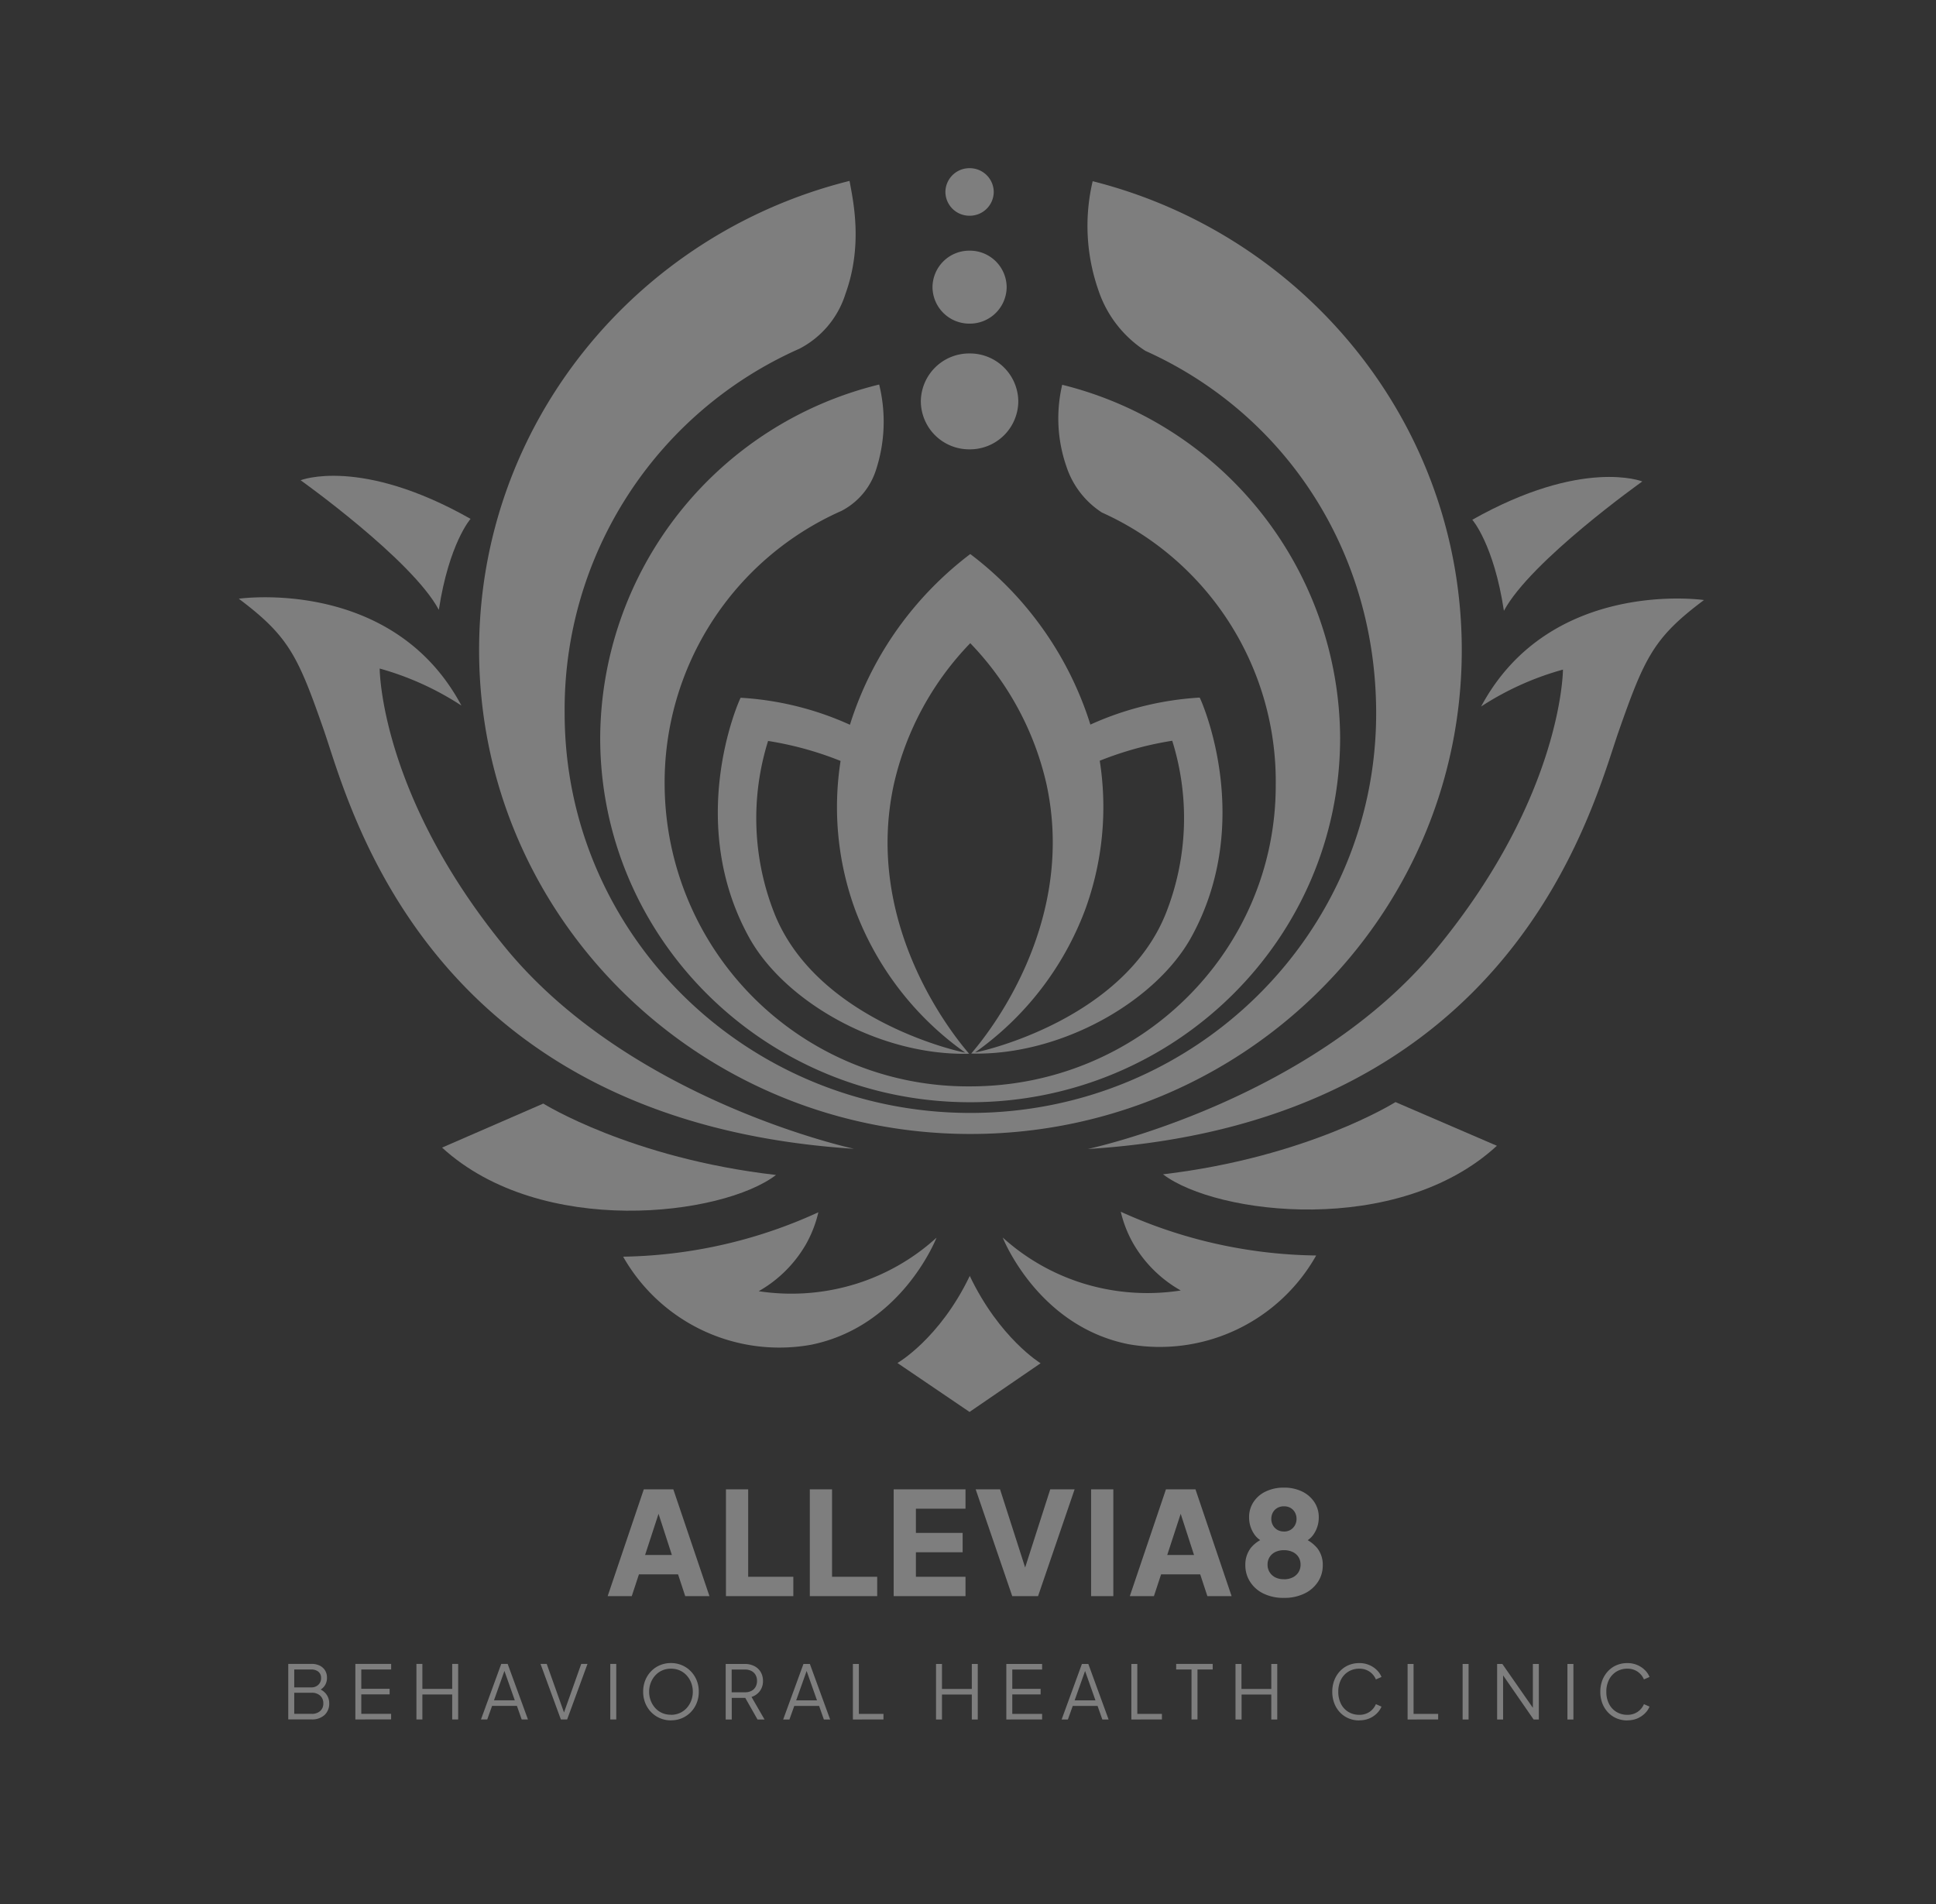 <svg xmlns="http://www.w3.org/2000/svg" xmlns:xlink="http://www.w3.org/1999/xlink" width="208.269" height="204.861" viewBox="0 0 208.269 204.861">
  <rect x="0" y="0" width="208.269" height="204.861" fill="#333333" stroke="none"/>
  <defs>
    <clipPath id="clip-path">
      <path id="path24" d="M0-800H208.269v204.861H0Z" transform="translate(0 799.998)" fill="#fff"/>
    </clipPath>
  </defs>
  <g id="logo-footer" transform="translate(-0.499 799.998)" opacity="0.37">
    <path id="text14" d="M-502.3-139.725l3.887-11.49h3.177l3.887,11.49h-2.607l-.771-2.344h-4.21l-.771,2.344Zm4.025-4.426h2.884l-1.758-5.429h.648Zm8.7,4.426v-11.49h2.391v9.408h4.858v2.082Zm9.022,0v-11.49h2.391v9.408h4.858v2.082Zm9.022,0v-11.49h7.727v2.082h-5.336v2.606h5.028v2.082h-5.028v2.637h5.336v2.082Zm12.755,0-3.933-11.49h2.622l2.961,9.223h-.524l2.961-9.223h2.622L-456-139.725Zm8.483,0v-11.49h2.391v11.49Zm4.164,0,3.887-11.49h3.177l3.887,11.49h-2.606l-.771-2.344h-4.21l-.771,2.344Zm4.025-4.426h2.884l-1.758-5.429h.648Zm12.554,4.611a4.832,4.832,0,0,1-2.229-.478,3.5,3.5,0,0,1-1.427-1.28,3.264,3.264,0,0,1-.494-1.743,2.952,2.952,0,0,1,.594-1.882,3.6,3.6,0,0,1,1.75-1.141l-.154.586a2.291,2.291,0,0,1-1.3-1.018,3.147,3.147,0,0,1-.486-1.712,2.929,2.929,0,0,1,.478-1.65,3.225,3.225,0,0,1,1.326-1.134,4.423,4.423,0,0,1,1.943-.409,4.373,4.373,0,0,1,1.936.409,3.291,3.291,0,0,1,1.326,1.134,2.9,2.9,0,0,1,.486,1.65,3.184,3.184,0,0,1-.478,1.712,2.327,2.327,0,0,1-1.311,1.033l-.139-.617a3.974,3.974,0,0,1,1.758,1.18,2.9,2.9,0,0,1,.6,1.874,3.188,3.188,0,0,1-.5,1.735,3.566,3.566,0,0,1-1.442,1.272A4.88,4.88,0,0,1-429.551-139.54Zm0-2a2.08,2.08,0,0,0,.941-.2,1.527,1.527,0,0,0,.625-.555,1.5,1.5,0,0,0,.224-.817,1.489,1.489,0,0,0-.224-.825,1.494,1.494,0,0,0-.625-.54,2.15,2.15,0,0,0-.941-.193,2.061,2.061,0,0,0-.918.193,1.5,1.5,0,0,0-.617.54,1.49,1.49,0,0,0-.224.825,1.5,1.5,0,0,0,.224.817,1.538,1.538,0,0,0,.617.555A2,2,0,0,0-429.551-141.545Zm0-5.136a1.342,1.342,0,0,0,.717-.185,1.314,1.314,0,0,0,.47-.494,1.385,1.385,0,0,0,.17-.679,1.416,1.416,0,0,0-.17-.694,1.257,1.257,0,0,0-.47-.486,1.387,1.387,0,0,0-.717-.177,1.4,1.4,0,0,0-.709.177,1.241,1.241,0,0,0-.478.486,1.416,1.416,0,0,0-.17.694,1.385,1.385,0,0,0,.17.679,1.3,1.3,0,0,0,.478.494A1.352,1.352,0,0,0-429.551-146.681Z" transform="translate(568.169 -488.542)" fill="#fff"/>
    <path id="text18" d="M-947.856-72.657v-5.975h2.51a1.925,1.925,0,0,1,.878.188,1.4,1.4,0,0,1,.577.525,1.484,1.484,0,0,1,.2.786,1.491,1.491,0,0,1-.229.822,1.427,1.427,0,0,1-.654.541l-.008-.192a1.78,1.78,0,0,1,.606.361,1.618,1.618,0,0,1,.389.541,1.619,1.619,0,0,1,.136.662,1.643,1.643,0,0,1-.509,1.271,1.963,1.963,0,0,1-1.383.469Zm.642-.6h1.877a1.326,1.326,0,0,0,.91-.3,1.05,1.05,0,0,0,.341-.83,1.065,1.065,0,0,0-.341-.83,1.3,1.3,0,0,0-.91-.309h-1.877Zm0-2.847h1.82a1.071,1.071,0,0,0,.774-.281.956.956,0,0,0,.293-.722.83.83,0,0,0-.293-.686,1.194,1.194,0,0,0-.774-.237h-1.82Zm6.576,3.449v-5.975h3.85v.6H-940v2.077h3.048v.6H-940v2.093h3.208v.6Zm6.568,0v-5.975h.641v2.687h3.208v-2.687h.642v5.975h-.642v-2.687h-3.208v2.687Zm6.945,0,2.181-5.975h.69l2.182,5.975h-.674l-.513-1.46h-2.671l-.521,1.46Zm1.4-2.061h2.237l-1.211-3.432h.193Zm7.194,2.061-2.189-5.975h.666l1.925,5.405h-.128l1.917-5.405h.674l-2.189,5.975Zm5.317,0v-5.975h.642v5.975Zm6.528.1a2.969,2.969,0,0,1-1.167-.229,2.924,2.924,0,0,1-.95-.642,2.992,2.992,0,0,1-.642-.978,3.227,3.227,0,0,1-.232-1.239,3.227,3.227,0,0,1,.232-1.239,2.992,2.992,0,0,1,.642-.978,2.872,2.872,0,0,1,.95-.638,3.015,3.015,0,0,1,1.167-.225,2.968,2.968,0,0,1,1.167.229,2.926,2.926,0,0,1,.95.642,3,3,0,0,1,.642.974,3.2,3.2,0,0,1,.233,1.235,3.227,3.227,0,0,1-.233,1.239,2.99,2.99,0,0,1-.642.978,2.926,2.926,0,0,1-.95.642A2.968,2.968,0,0,1-906.682-72.561Zm0-.6a2.3,2.3,0,0,0,.95-.192,2.213,2.213,0,0,0,.742-.537,2.509,2.509,0,0,0,.485-.794,2.664,2.664,0,0,0,.172-.962,2.641,2.641,0,0,0-.172-.954,2.509,2.509,0,0,0-.485-.794,2.213,2.213,0,0,0-.742-.537,2.3,2.3,0,0,0-.95-.192,2.3,2.3,0,0,0-.95.192,2.214,2.214,0,0,0-.742.537,2.508,2.508,0,0,0-.485.794,2.637,2.637,0,0,0-.172.954,2.66,2.66,0,0,0,.172.962,2.508,2.508,0,0,0,.485.794,2.2,2.2,0,0,0,.746.537A2.3,2.3,0,0,0-906.682-73.162Zm5.887.505v-5.975h2.053a2.2,2.2,0,0,1,1.027.229,1.673,1.673,0,0,1,.686.642,1.844,1.844,0,0,1,.245.958,1.768,1.768,0,0,1-.333,1.083,1.767,1.767,0,0,1-.9.634l1.4,2.43h-.754l-1.459-2.574.433.249h-1.748v2.326Zm.642-2.927h1.444a1.455,1.455,0,0,0,.674-.148,1.076,1.076,0,0,0,.449-.425,1.281,1.281,0,0,0,.16-.654,1.259,1.259,0,0,0-.16-.65,1.084,1.084,0,0,0-.449-.421,1.455,1.455,0,0,0-.674-.148h-1.444Zm5.542,2.927,2.181-5.975h.69l2.181,5.975h-.674l-.513-1.46h-2.671l-.521,1.46Zm1.4-2.061h2.237l-1.211-3.432h.193Zm6.1,2.061v-5.975h.642v5.373h2.647v.6Zm8.942,0v-5.975h.642v2.687h3.208v-2.687h.642v5.975h-.642v-2.687h-3.208v2.687Zm7.563,0v-5.975h3.85v.6h-3.208v2.077h3.048v.6h-3.048v2.093h3.208v.6Zm5.951,0,2.181-5.975h.69l2.181,5.975h-.674l-.513-1.46h-2.671l-.521,1.46Zm1.4-2.061h2.237l-1.211-3.432h.192Zm6.1,2.061v-5.975h.641v5.373h2.647v.6Zm6.472,0V-78.03h-1.652v-.6h3.93v.6h-1.636v5.373Zm4.732,0v-5.975h.642v2.687h3.208v-2.687h.642v5.975h-.642v-2.687H-845.3v2.687Zm13.313.1a2.9,2.9,0,0,1-1.163-.229,2.739,2.739,0,0,1-.918-.642,2.957,2.957,0,0,1-.605-.974,3.407,3.407,0,0,1-.216-1.235,3.406,3.406,0,0,1,.216-1.235,3,3,0,0,1,.605-.978,2.712,2.712,0,0,1,.918-.646,2.9,2.9,0,0,1,1.163-.229,2.658,2.658,0,0,1,1.095.217,2.619,2.619,0,0,1,.818.557,2.115,2.115,0,0,1,.477.718l-.6.265a1.915,1.915,0,0,0-.686-.838,1.9,1.9,0,0,0-1.1-.317,2.2,2.2,0,0,0-1.171.313,2.157,2.157,0,0,0-.8.87,2.8,2.8,0,0,0-.289,1.3,2.8,2.8,0,0,0,.289,1.3,2.123,2.123,0,0,0,.8.87,2.227,2.227,0,0,0,1.171.309,1.917,1.917,0,0,0,1.1-.313,1.889,1.889,0,0,0,.686-.834l.6.265a2.14,2.14,0,0,1-.477.71,2.62,2.62,0,0,1-.818.557A2.658,2.658,0,0,1-832.627-72.561Zm5.2-.1v-5.975h.642v5.373h2.647v.6Zm5.919,0v-5.975h.642v5.975Zm3.713,0v-5.975h.561l3.5,5.028h-.216v-5.028h.642v5.975h-.561l-3.5-5.061h.216v5.061Zm7.563,0v-5.975h.642v5.975Zm6.44.1a2.9,2.9,0,0,1-1.163-.229,2.738,2.738,0,0,1-.918-.642,2.956,2.956,0,0,1-.606-.974,3.4,3.4,0,0,1-.216-1.235,3.4,3.4,0,0,1,.216-1.235,3,3,0,0,1,.606-.978,2.711,2.711,0,0,1,.918-.646,2.9,2.9,0,0,1,1.163-.229,2.659,2.659,0,0,1,1.095.217,2.62,2.62,0,0,1,.818.557,2.117,2.117,0,0,1,.477.718l-.6.265a1.914,1.914,0,0,0-.686-.838,1.9,1.9,0,0,0-1.1-.317,2.2,2.2,0,0,0-1.171.313,2.156,2.156,0,0,0-.8.87,2.8,2.8,0,0,0-.289,1.3,2.8,2.8,0,0,0,.289,1.3,2.123,2.123,0,0,0,.8.87,2.226,2.226,0,0,0,1.171.309,1.917,1.917,0,0,0,1.1-.313,1.889,1.889,0,0,0,.686-.834l.6.265a2.142,2.142,0,0,1-.477.71,2.62,2.62,0,0,1-.818.557A2.659,2.659,0,0,1-803.8-72.561Z" transform="translate(979.366 -542.346)" fill="#fff"/>
    <g id="g20" transform="translate(0.499 -799.998)">
      <g id="g22" clip-path="url(#clip-path)">
        <g id="g28" transform="translate(101.705 18.096)">
          <path id="path30" d="M-14.773-7.428a2.579,2.579,0,0,1-2.6,2.557,2.579,2.579,0,0,1-2.6-2.557,2.579,2.579,0,0,1,2.6-2.557,2.579,2.579,0,0,1,2.6,2.557" transform="translate(19.972 9.985)" fill="#fff"/>
        </g>
        <g id="g32" transform="translate(100.316 26.973)">
          <path id="path34" d="M-22.662-11.4A3.956,3.956,0,0,1-26.65-7.473,3.956,3.956,0,0,1-30.639-11.4a3.956,3.956,0,0,1,3.988-3.923A3.956,3.956,0,0,1-22.662-11.4" transform="translate(30.639 15.319)" fill="#fff"/>
        </g>
        <g id="g36" transform="translate(99.061 38.03)">
          <path id="path38" d="M-29.8-14.984A5.2,5.2,0,0,1-35.04-9.826a5.2,5.2,0,0,1-5.244-5.158,5.2,5.2,0,0,1,5.244-5.158A5.2,5.2,0,0,1-29.8-14.984" transform="translate(40.284 20.141)" fill="#fff"/>
        </g>
        <g id="g40" transform="translate(77.22 59.619)">
          <path id="path42" d="M-137.047-112.026c-4.48,11.4-19.536,14.9-20.561,15.052a32.993,32.993,0,0,0,11.817-15.285,32.144,32.144,0,0,0,1.595-16.1c1.011-.406,2.135-.8,3.368-1.162a35.995,35.995,0,0,1,4.431-.988,27.848,27.848,0,0,1-.65,18.481m-21.617,15.074c-1.025-.156-16.082-3.657-20.561-15.052a27.849,27.849,0,0,1-.65-18.481,35.994,35.994,0,0,1,4.431.988c1.233.358,2.357.756,3.368,1.162a32.146,32.146,0,0,0,1.6,16.1,33,33,0,0,0,11.817,15.285m.621-53.589-.1-.047a37.233,37.233,0,0,0-7.319,7.375,36.757,36.757,0,0,0-5.613,10.984,33.014,33.014,0,0,0-4.786-1.744,33.233,33.233,0,0,0-6.972-1.162c-.378.73-5.849,13.483.887,25.746,3.831,6.976,14.075,12.8,23.692,12.553-1.413-1.639-11.435-13.663-8.094-29A32.017,32.017,0,0,1-158.133-141v-.014a32.014,32.014,0,0,1,8.205,15.16c3.341,15.338-6.682,27.361-8.095,29,9.618.248,19.861-5.578,23.693-12.553,6.735-12.263,1.264-25.016.886-25.746a33.215,33.215,0,0,0-6.972,1.163,32.956,32.956,0,0,0-4.786,1.743,36.758,36.758,0,0,0-5.613-10.984,36.461,36.461,0,0,0-7.23-7.306" transform="translate(185.283 150.588)" fill="#fff"/>
        </g>
        <g id="g44" transform="translate(64.564 41.372)">
          <path id="path46" d="M-141.22-.077a15.774,15.774,0,0,0,.453,8.792,9.372,9.372,0,0,0,3.818,4.951,31.732,31.732,0,0,1,18.7,29.363c0,17.883-14.717,32.379-32.87,32.379a32.627,32.627,0,0,1-32.87-32.379,31.952,31.952,0,0,1,19.015-29.534,7.54,7.54,0,0,0,3.731-4.439,16.7,16.7,0,0,0,.332-9.16,39.339,39.339,0,0,0-30.011,38.011c0,21.654,17.82,39.208,39.8,39.208s39.8-17.554,39.8-39.208A39.337,39.337,0,0,0-141.22-.077" transform="translate(190.925 0.104)" fill="#fff"/>
        </g>
        <g id="g48" transform="translate(51.54 19.462)">
          <path id="path50" d="M-187.536-.1a20.947,20.947,0,0,0,.6,11.675,12.448,12.448,0,0,0,5.07,6.574c15.07,6.777,24.828,21.609,24.828,38.994,0,23.747-19.543,43-43.651,43s-43.65-19.251-43.65-43a42.431,42.431,0,0,1,25.251-39.22,10.012,10.012,0,0,0,4.955-5.894c1.887-5.213.856-9.915.442-12.164C-236.593,5.57-253.542,26-253.542,50.34c0,28.756,23.665,52.067,52.856,52.067S-147.829,79.1-147.829,50.34c0-24.284-16.876-44.684-39.706-50.442" transform="translate(253.542 0.137)" fill="#fff"/>
        </g>
        <g id="g52" transform="translate(25.687 64.261)">
          <path id="path54" d="M-68.049-33.85C-75.454-47.735-92-45.345-92-45.345c5.38,4.041,6.364,6.146,9.141,14.113s10.992,42.11,57.043,45.069c0,0-23.951-5.122-37.488-21.624S-76.842-37.833-76.842-37.833a31.469,31.469,0,0,1,8.793,3.984" transform="translate(92 45.501)" fill="#fff"/>
        </g>
        <g id="g56" transform="translate(32.34 51.191)">
          <path id="path58" d="M-42.243-41.895c1.1-7.17,3.413-9.788,3.413-9.788-11.86-6.715-18.281-4.154-18.281-4.154S-45.135-47.3-42.243-41.895" transform="translate(57.111 56.316)" fill="#fff"/>
        </g>
        <g id="g60" transform="translate(117.016 64.397)">
          <path id="path62" d="M-120.241-33.739C-112.81-47.61-96.269-45.19-96.269-45.19c-5.388,4.031-6.375,6.134-9.167,14.1S-116.506,11-162.562,13.873c0,0,23.96-5.079,37.529-21.557s13.593-30.022,13.593-30.022a31.465,31.465,0,0,0-8.8,3.967" transform="translate(162.562 45.352)" fill="#fff"/>
        </g>
        <g id="g64" transform="translate(158.391 51.314)">
          <path id="path66" d="M-9.646-41.836c-1.086-7.172-3.4-9.794-3.4-9.794,11.872-6.693,18.289-4.121,18.289-4.121S-6.744-47.237-9.646-41.836" transform="translate(13.041 56.237)" fill="#fff"/>
        </g>
        <g id="g68" transform="translate(96.547 137.246)">
          <path id="path70" d="M-43.747-27.391s-4.426-2.685-7.637-9.429v.065c-3.223,6.721-7.761,9.338-7.761,9.338l7.761,5.268v-.011Z" transform="translate(59.145 36.82)" fill="#fff"/>
        </g>
        <g id="g72" transform="translate(67.037 130.428)">
          <path id="path74" d="M-95.786-7.935a23.079,23.079,0,0,1-8.461,4.908,23.41,23.41,0,0,1-10.674.854,13.614,13.614,0,0,0,5.077-5.036,12.906,12.906,0,0,0,1.345-3.457,52.09,52.09,0,0,1-9.068,3.2A52.408,52.408,0,0,1-129.5-5.887,19.321,19.321,0,0,0-109.28,3.588C-99.828,1.672-96.064-7.244-95.786-7.935" transform="translate(129.5 10.667)" fill="#fff"/>
        </g>
        <g id="g76" transform="translate(47.555 118.734)">
          <path id="path78" d="M-102.073-22.318c-5.727,4.4-25.253,6.829-35.926-2.945L-127.109-30s9.415,5.89,25.036,7.682" transform="translate(138 30)" fill="#fff"/>
        </g>
        <g id="g80" transform="translate(107.869 130.372)">
          <path id="path82" d="M0-8.063A23.085,23.085,0,0,0,8.479-3.184a23.408,23.408,0,0,0,10.677.817,13.62,13.62,0,0,1-5.095-5.019A12.913,12.913,0,0,1,12.7-10.839a52.106,52.106,0,0,0,9.08,3.17A52.433,52.433,0,0,0,33.721-6.131,19.319,19.319,0,0,1,13.535,3.414C4.076,1.53.28-7.373,0-8.063" transform="translate(0 10.839)" fill="#fff"/>
        </g>
        <g id="g84" transform="translate(125.114 118.576)">
          <path id="path86" d="M0-22.57c5.743,4.376,25.277,6.741,35.916-3.07l-10.908-4.7S15.614-24.416,0-22.57" transform="translate(0 30.339)" fill="#fff"/>
        </g>
      </g>
    </g>
  </g>
</svg>
